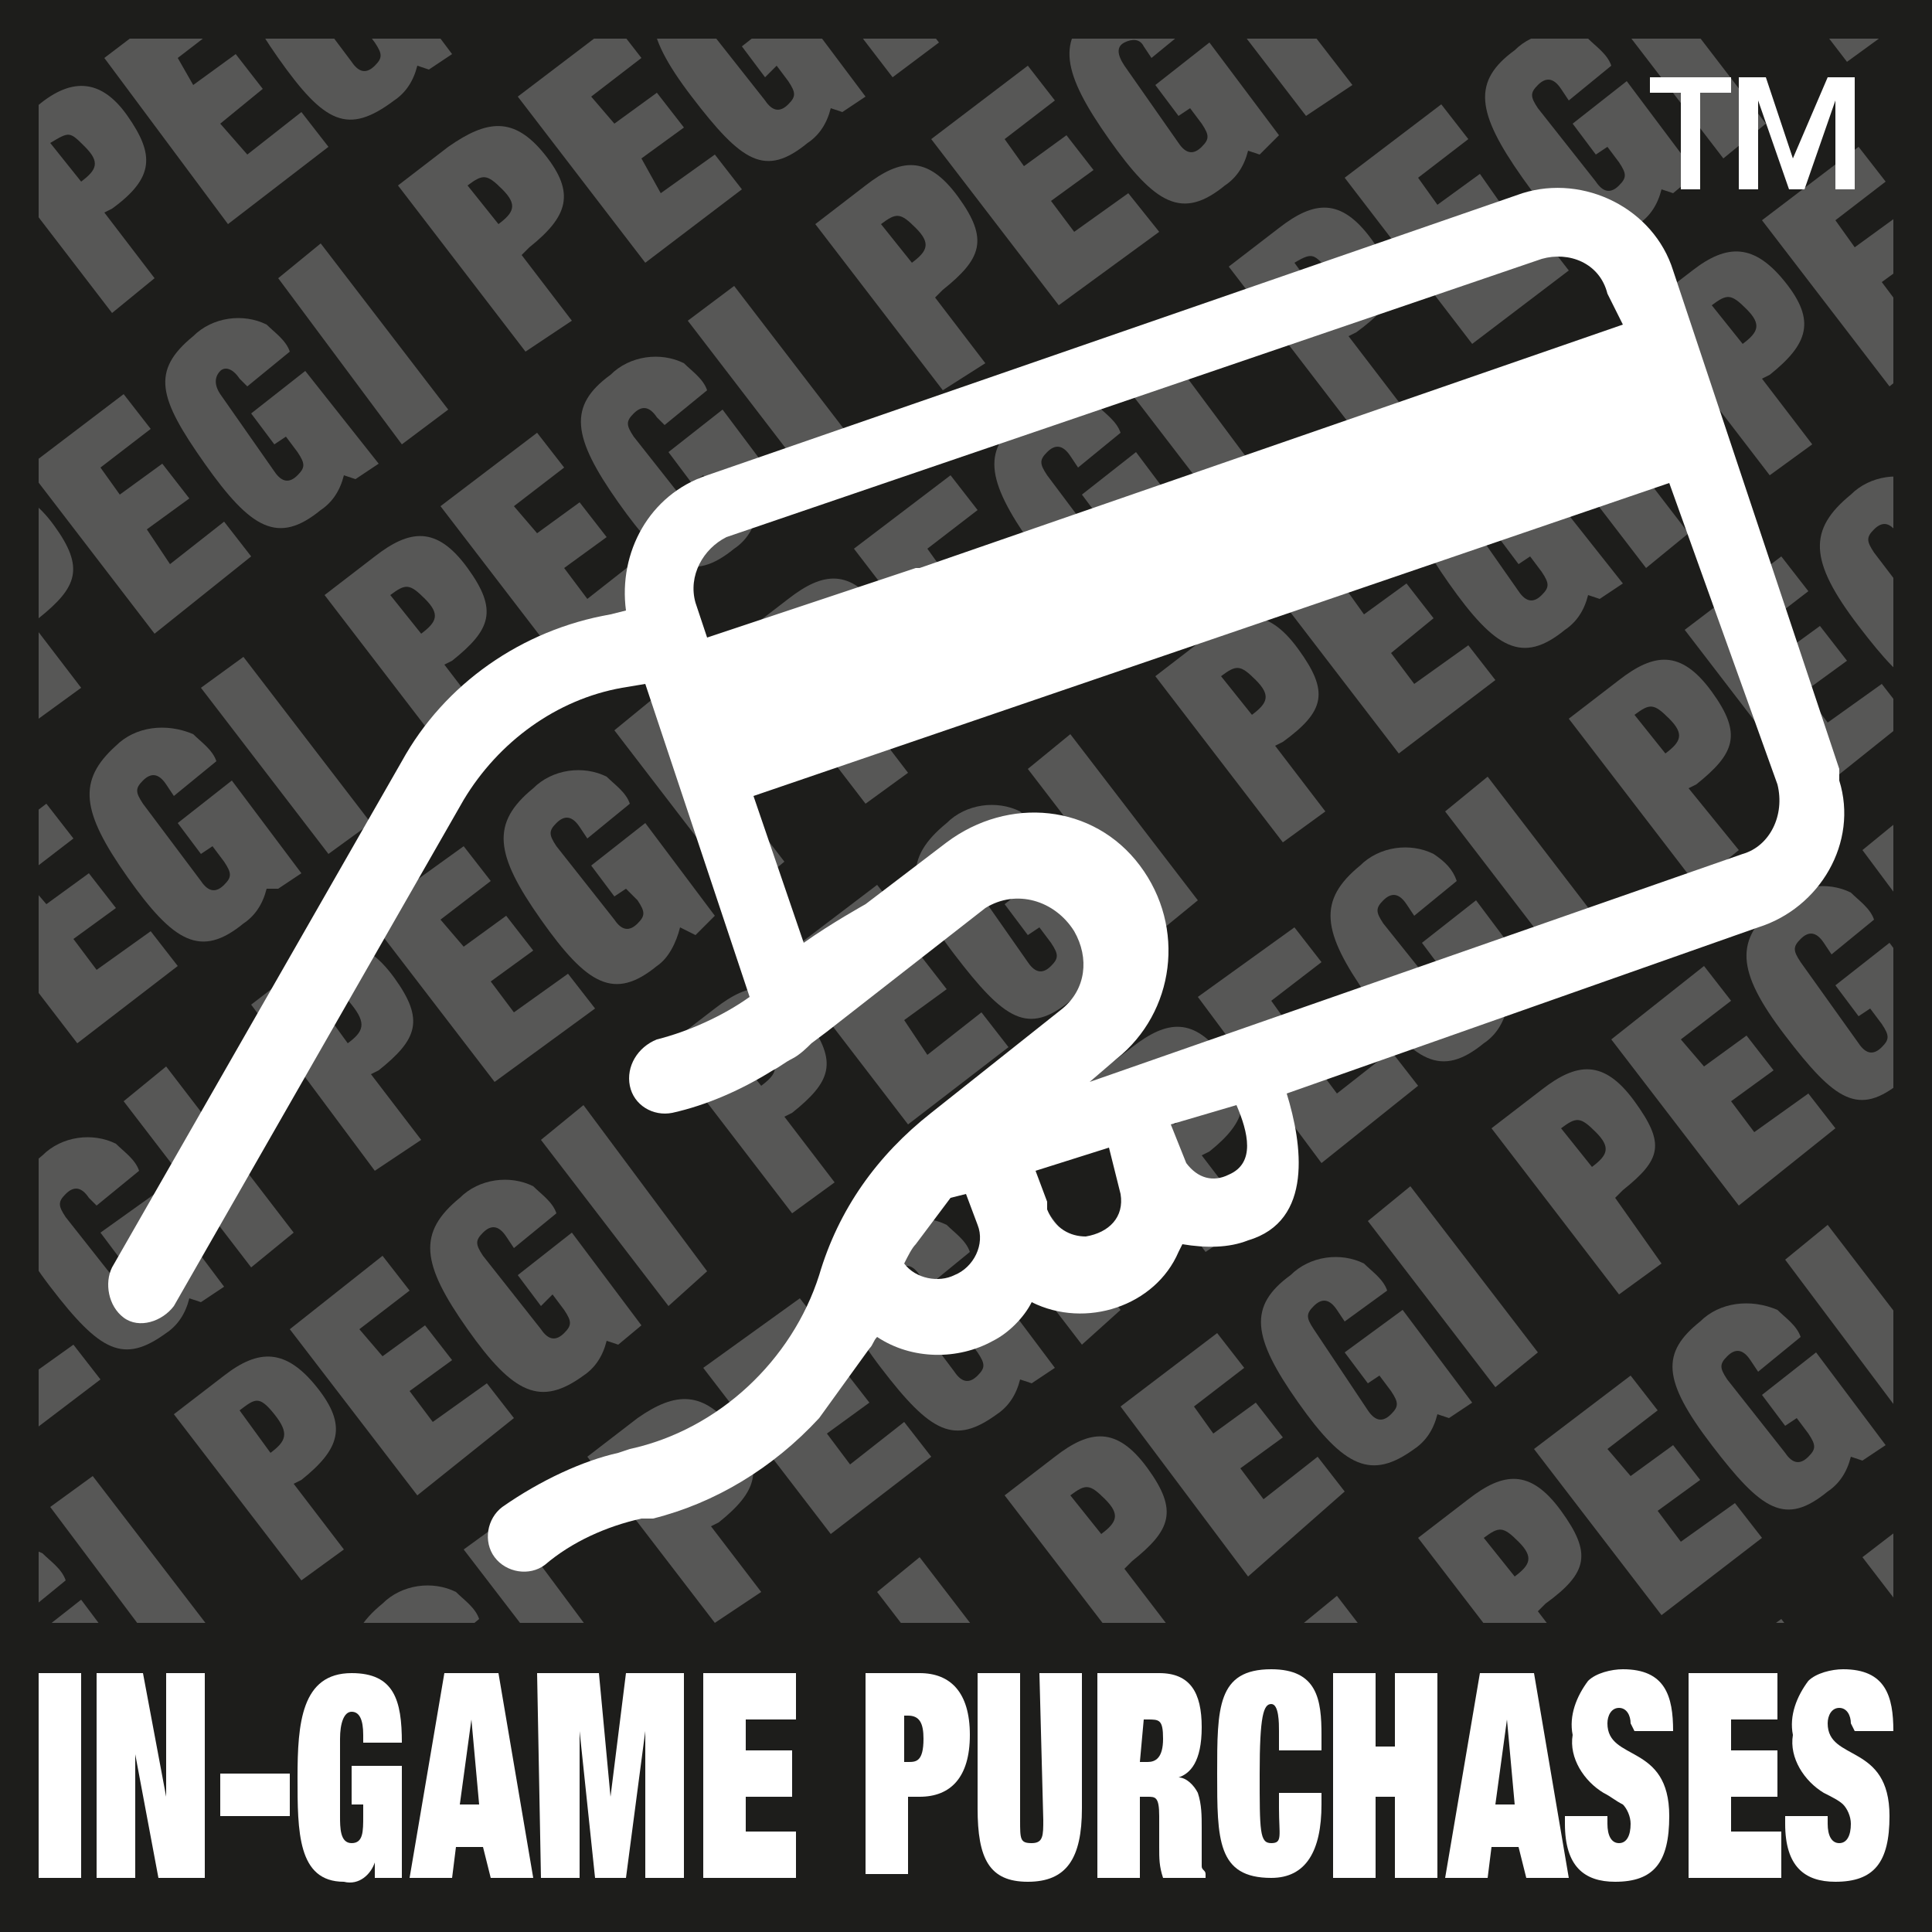 <?xml version="1.0" encoding="utf-8"?>
<!-- Generator: Adobe Illustrator 25.4.1, SVG Export Plug-In . SVG Version: 6.00 Build 0)  -->
<svg version="1.1" id="Layer_1" xmlns="http://www.w3.org/2000/svg" xmlns:xlink="http://www.w3.org/1999/xlink" x="0px" y="0px"
	 viewBox="0 0 50 50" style="enable-background:new 0 0 50 50;" xml:space="preserve">
<style type="text/css">
	.st0{fill:#1D1D1B;}
	.st1{clip-path:url(#SVGID_00000101078992311203511040000013738807220254688153_);}
	.st2{fill:#575756;}
	.st3{fill:#FFFFFF;}
</style>
<g id="Layer_2_00000016041488977314466640000013494346253848100515_">
	<g id="BG_black">
		<g id="PEGI_repeat">
			<rect class="st0" width="50" height="50"/>
			<g>
				<defs>
					<rect id="SVGID_1_" width="50" height="50"/>
				</defs>
				<clipPath id="SVGID_00000008131823135965596600000013839019163476724142_">
					<use xlink:href="#SVGID_1_"  style="overflow:visible;"/>
				</clipPath>
				<g style="clip-path:url(#SVGID_00000008131823135965596600000013839019163476724142_);">
					<path class="st2" d="M-0.3,10.5l-3.3-4.3l1.1-0.9l3.3,4.3L-0.3,10.5z"/>
					<path class="st2" d="M2.9,8.1l-3.3-4.3l1.3-1C1.8,2,2.6,2,3.3,3S4,4.6,2.9,5.4L2.7,5.5L4,7.2L2.9,8.1z M2.1,4.7
						c0.4-0.3,0.5-0.5,0.1-0.9S1.8,3.4,1.3,3.7L2.1,4.7z"/>
					<path class="st2" d="M5.9,5.8L2.7,1.5l2.5-1.9l0.7,0.9l-1.3,1L5,2.2l1.1-0.8l0.7,0.9L5.7,3.2L6.4,4l1.4-1.1l0.7,0.9L5.9,5.8z"
						/>
					<path class="st2" d="M9.1,1.6c0.2,0.3,0.4,0.3,0.6,0.1s0.2-0.3,0-0.6L9.4,0.7L9.1,0.9L8.5,0.1L9.9-1l1.8,2.4l-0.6,0.4l-0.3-0.1
						c-0.1,0.4-0.3,0.7-0.6,0.9C9,3.5,8.4,3.2,7.2,1.5S5.9-1.1,7-1.9c0.5-0.5,1.3-0.6,1.9-0.3c0.2,0.2,0.5,0.4,0.6,0.7L8.4-0.6
						L8.2-0.9C8-1.1,7.8-1.1,7.6-1s-0.2,0.3,0,0.6L9.1,1.6z"/>
					<path class="st2" d="M12.4,0.9L9.1-3.4l1.1-0.9l3.3,4.3L12.4,0.9z"/>
					<path class="st2" d="M1,18.6l-3.3-4.3l1.3-1c0.9-0.7,1.6-0.8,2.4,0.3S2,15.2,1,16l-0.2,0.1l1.3,1.7L1,18.6z M0.2,15.3
						c0.4-0.3,0.5-0.5,0.1-0.9s-0.5-0.4-0.9-0.1L0.2,15.3z"/>
					<path class="st2" d="M4,16.4l-3.3-4.3l2.5-1.9l0.7,0.9l-1.3,1l0.5,0.7L4.2,12l0.7,0.9l-1.1,0.8l0.6,0.9l1.4-1.1l0.7,0.9L4,16.4
						z"/>
					<path class="st2" d="M7.1,12.2c0.2,0.3,0.4,0.3,0.6,0.1s0.2-0.3,0-0.6l-0.3-0.4l-0.3,0.2l-0.6-0.8l1.4-1.1L9.8,12l-0.6,0.4
						l-0.3-0.1c-0.1,0.4-0.3,0.7-0.6,0.9c-1.1,0.9-1.8,0.5-3-1.2S3.9,9.6,5,8.7c0.5-0.5,1.3-0.6,1.9-0.3c0.2,0.2,0.5,0.4,0.6,0.7
						L6.4,10L6.2,9.8C6,9.5,5.8,9.5,5.7,9.6s-0.2,0.3,0,0.6L7.1,12.2z"/>
					<path class="st2" d="M10.4,11.5L7.2,7.2l1.1-0.9l3.3,4.3L10.4,11.5z"/>
					<path class="st2" d="M13.6,9.1l-3.3-4.3l1.3-1C12.6,3.1,13.3,3,14.1,4s0.6,1.6-0.4,2.4l-0.2,0.2l1.3,1.7L13.6,9.1z M12.9,5.8
						c0.4-0.3,0.5-0.5,0.1-0.9s-0.5-0.4-0.9-0.1L12.9,5.8z"/>
					<path class="st2" d="M16.7,6.8l-3.3-4.3l2.5-1.9l0.7,0.9l-1.3,1l0.6,0.7l1.1-0.8l0.7,0.9l-1.1,0.8L17.1,5l1.4-1l0.7,0.9
						L16.7,6.8z"/>
					<path class="st2" d="M19.8,2.6c0.2,0.3,0.4,0.3,0.6,0.1s0.2-0.3,0-0.6l-0.3-0.4L19.8,2l-0.6-0.8l1.4-1.1l1.8,2.4l-0.6,0.4
						l-0.3-0.1c-0.1,0.4-0.3,0.7-0.6,0.9c-1.1,0.9-1.7,0.5-3-1.2S16.6,0,17.7-0.8c0.5-0.5,1.3-0.6,1.9-0.2c0.2,0.2,0.5,0.4,0.6,0.7
						l-1.1,0.8l-0.2-0.3c-0.2-0.3-0.4-0.3-0.6-0.1s-0.2,0.3,0,0.6L19.8,2.6z"/>
					<path class="st2" d="M23.1,2l-3.3-4.3L21-3.2l3.3,4.3L23.1,2z"/>
					<path class="st2" d="M-1,29.3L-4.3,25l1.3-1c0.9-0.7,1.6-0.7,2.4,0.3S0,25.8-1,26.6l-0.2,0.1l1.3,1.7L-1,29.3z M-1.8,26
						c0.4-0.3,0.5-0.5,0.1-1s-0.5-0.4-0.9-0.1L-1.8,26z"/>
					<path class="st2" d="M2,27l-3.3-4.3l2.5-1.9l0.7,0.9l-1.3,1l0.6,0.7l1.1-0.8l0.7,0.9l-1.1,0.8l0.6,0.8l1.4-1l0.7,0.9L2,27z"/>
					<path class="st2" d="M5.2,22.8c0.2,0.3,0.4,0.3,0.6,0.1s0.2-0.3,0-0.6l-0.3-0.4l-0.3,0.2l-0.6-0.8L6,20.2l1.8,2.4l-0.6,0.4
						L6.9,23c-0.1,0.4-0.3,0.7-0.6,0.9c-1.1,0.9-1.8,0.5-3-1.2S2,20.2,3,19.3c0.5-0.5,1.3-0.6,2-0.3c0.2,0.2,0.5,0.4,0.6,0.7
						l-1.1,0.9l-0.2-0.3c-0.2-0.3-0.4-0.3-0.6-0.1s-0.2,0.3,0,0.6L5.2,22.8z"/>
					<path class="st2" d="M8.5,22.1l-3.3-4.3L6.3,17l3.3,4.3L8.5,22.1z"/>
					<path class="st2" d="M11.7,19.7l-3.3-4.3l1.3-1c0.9-0.7,1.6-0.8,2.4,0.3s0.6,1.6-0.4,2.4l-0.2,0.1l1.3,1.7L11.7,19.7z
						 M10.9,16.4c0.4-0.3,0.5-0.5,0.1-0.9s-0.5-0.4-0.9-0.1L10.9,16.4z"/>
					<path class="st2" d="M14.7,17.4l-3.3-4.3l2.5-1.9l0.7,0.9l-1.3,1l0.6,0.7l1.1-0.8l0.7,0.9l-1.1,0.8l0.6,0.8l1.4-1.1l0.7,0.9
						L14.7,17.4z"/>
					<path class="st2" d="M17.9,13.2c0.2,0.3,0.4,0.3,0.6,0.1s0.2-0.3,0-0.6l-0.3-0.4l-0.3,0.2l-0.6-0.8l1.4-1.1l1.8,2.4l-0.6,0.4
						l-0.3-0.1c-0.1,0.4-0.3,0.7-0.6,0.9c-1.1,0.9-1.8,0.5-3-1.2s-1.3-2.5-0.2-3.3c0.5-0.5,1.3-0.6,1.9-0.3c0.2,0.2,0.5,0.4,0.6,0.7
						l-1.1,0.9L17,10.8c-0.2-0.3-0.4-0.3-0.6-0.1s-0.2,0.3,0,0.6L17.9,13.2z"/>
					<path class="st2" d="M21.1,12.6l-3.3-4.3L19,7.4l3.3,4.3L21.1,12.6z"/>
					<path class="st2" d="M24.4,10.1l-3.3-4.3l1.3-1c0.9-0.7,1.6-0.8,2.4,0.3s0.6,1.6-0.4,2.4l-0.2,0.2l1.3,1.7L24.4,10.1z
						 M23.6,6.8c0.4-0.3,0.5-0.5,0.1-0.9s-0.5-0.4-0.9-0.1L23.6,6.8z"/>
					<path class="st2" d="M27.4,7.9l-3.3-4.3l2.5-1.9l0.7,0.9l-1.3,1l0.5,0.7l1.1-0.8l0.7,0.9l-1.1,0.8l0.6,0.8l1.4-1L30,6L27.4,7.9
						z"/>
					<path class="st2" d="M30.5,3.7c0.2,0.3,0.4,0.3,0.6,0.1s0.2-0.3,0-0.6l-0.3-0.4L30.5,3l-0.6-0.8l1.4-1.1l1.8,2.4L32.6,4
						l-0.3-0.1c-0.1,0.4-0.3,0.7-0.6,0.9c-1.1,0.9-1.8,0.5-3-1.2S27.3,1,28.4,0.2c0.5-0.5,1.3-0.6,1.9-0.2c0.2,0.2,0.5,0.4,0.6,0.6
						l-1.1,0.9l-0.2-0.3C29.5,1,29.3,1,29.1,1.1s-0.2,0.3,0,0.6L30.5,3.7z"/>
					<path class="st2" d="M33.8,3l-3.3-4.3l1.1-0.9L35,2.2L33.8,3z"/>
					<path class="st2" d="M37.1,0.6l-3.3-4.3l1.3-1c0.9-0.7,1.6-0.8,2.4,0.3s0.7,1.6-0.4,2.4L36.9-2l1.3,1.7L37.1,0.6z M36.3-2.7
						c0.4-0.3,0.5-0.5,0.1-0.9s-0.5-0.4-0.9-0.1L36.3-2.7z"/>
					<path class="st2" d="M-3,39.9l-3.2-4.3l1.3-1c0.9-0.7,1.6-0.7,2.4,0.3s0.6,1.6-0.4,2.4l-0.2,0.2l1.3,1.7L-3,39.9z M-3.7,36.6
						c0.4-0.3,0.5-0.5,0.1-1s-0.5-0.4-0.9-0.1L-3.7,36.6z"/>
					<path class="st2" d="M0.1,37.6l-3.3-4.3l2.5-1.9L0,32.3l-1.3,1l0.6,0.7l1.1-0.8L1,34.1L-0.1,35l0.6,0.8l1.4-1l0.7,0.9L0.1,37.6
						z"/>
					<path class="st2" d="M3.2,33.4c0.2,0.3,0.4,0.3,0.6,0.1s0.2-0.3,0-0.6l-0.3-0.4l-0.3,0.2l-0.6-0.8L4,30.9l1.8,2.4l-0.6,0.4
						l-0.3-0.1c-0.1,0.4-0.3,0.7-0.6,0.9c-1.1,0.8-1.7,0.5-3-1.2S0,30.8,1.1,29.9c0.5-0.5,1.3-0.6,1.9-0.3c0.2,0.2,0.5,0.4,0.6,0.7
						l-1.1,0.9L2.3,31c-0.2-0.3-0.4-0.3-0.6-0.1s-0.2,0.3,0,0.6L3.2,33.4z"/>
					<path class="st2" d="M6.5,32.8l-3.3-4.3l1.1-0.9l3.3,4.3L6.5,32.8z"/>
					<path class="st2" d="M9.7,30.3L6.5,26l1.3-1c0.9-0.7,1.6-0.8,2.4,0.3s0.6,1.6-0.4,2.4l-0.2,0.1l1.3,1.7L9.7,30.3z M9,27
						c0.4-0.3,0.5-0.5,0.1-1s-0.5-0.4-0.9-0.1L9,27z"/>
					<path class="st2" d="M12.8,28l-3.3-4.3l2.5-1.8l0.7,0.9l-1.3,1l0.6,0.7l1.1-0.8l0.7,0.9l-1.1,0.8l0.6,0.8l1.4-1l0.7,0.9
						L12.8,28z"/>
					<path class="st2" d="M15.9,23.8c0.2,0.3,0.4,0.3,0.6,0.1s0.2-0.3,0-0.6L16.2,23l-0.3,0.2l-0.6-0.8l1.4-1.1l1.8,2.4L18,24.2
						L17.6,24c-0.1,0.4-0.3,0.8-0.6,1c-1.1,0.9-1.8,0.5-3-1.2s-1.3-2.5-0.2-3.4c0.5-0.5,1.3-0.6,1.9-0.3c0.2,0.2,0.5,0.4,0.6,0.7
						l-1.1,0.9L15,21.4c-0.2-0.3-0.4-0.3-0.6-0.1s-0.2,0.3,0,0.6L15.9,23.8z"/>
					<path class="st2" d="M19.2,23.2l-3.3-4.3l1.1-0.9l3.3,4.3L19.2,23.2z"/>
					<path class="st2" d="M22.4,20.8l-3.3-4.3l1.3-1c0.9-0.7,1.6-0.8,2.4,0.3s0.6,1.6-0.4,2.4l-0.2,0.1l1.3,1.7L22.4,20.8z
						 M21.6,17.4c0.4-0.3,0.5-0.5,0.1-0.9s-0.5-0.4-0.9-0.1L21.6,17.4z"/>
					<path class="st2" d="M25.4,18.5l-3.3-4.3l2.5-1.9l0.7,0.9l-1.3,1l0.5,0.7l1.1-0.8l0.7,0.9l-1.1,0.8l0.6,0.8l1.4-1l0.7,0.9
						L25.4,18.5z"/>
					<path class="st2" d="M28.6,14.3c0.2,0.3,0.4,0.3,0.6,0.1s0.2-0.3,0-0.6l-0.3-0.4l-0.3,0.2L28,12.8l1.4-1.1l1.8,2.4l-0.6,0.4
						l-0.3-0.1c-0.1,0.4-0.3,0.7-0.6,0.9c-1.1,0.9-1.8,0.5-3-1.2s-1.3-2.5-0.2-3.3c0.5-0.5,1.3-0.6,1.9-0.3c0.2,0.2,0.5,0.4,0.6,0.7
						l-1.1,0.9l-0.2-0.3c-0.2-0.3-0.4-0.3-0.6-0.1s-0.2,0.3,0,0.6L28.6,14.3z"/>
					<path class="st2" d="M31.9,13.6l-3.3-4.3l1.1-0.9l3.2,4.3L31.9,13.6z"/>
					<path class="st2" d="M35.1,11.2l-3.3-4.3l1.3-1c0.9-0.7,1.6-0.8,2.4,0.3s0.7,1.6-0.4,2.4l-0.2,0.1l1.3,1.7L35.1,11.2z
						 M34.3,7.9c0.4-0.3,0.5-0.5,0.1-0.9S34,6.5,33.5,6.8L34.3,7.9z"/>
					<path class="st2" d="M38.1,8.9l-3.3-4.3l2.5-1.9L38,3.6l-1.3,1l0.5,0.7l1.1-0.8L39,5.5l-1.1,0.8l0.6,0.8l1.4-1l0.7,0.9
						L38.1,8.9z"/>
					<path class="st2" d="M41.3,4.7C41.5,5,41.7,5,41.9,4.8s0.2-0.3,0-0.6l-0.3-0.4L41.3,4l-0.6-0.8l1.4-1.1l1.8,2.4L43.3,5L43,4.9
						c-0.1,0.4-0.3,0.7-0.6,0.9c-1.1,0.9-1.8,0.5-3-1.2s-1.3-2.5-0.2-3.3c0.5-0.5,1.3-0.6,1.9-0.3c0.2,0.2,0.5,0.4,0.6,0.7l-1.1,0.9
						l-0.2-0.3C40.2,2,40,2,39.8,2.2s-0.2,0.3,0,0.6L41.3,4.7z"/>
					<path class="st2" d="M44.6,4.1l-3.3-4.3l1.1-0.9l3.3,4.3L44.6,4.1z"/>
					<path class="st2" d="M47.8,1.6l-3.3-4.3l1.3-1c0.9-0.7,1.6-0.7,2.4,0.3s0.6,1.6-0.4,2.4l-0.2,0.1l1.3,1.7L47.8,1.6z M47-1.7
						c0.4-0.3,0.5-0.5,0.1-0.9S46.6-3,46.2-2.7L47-1.7z"/>
					<path class="st2" d="M-1.9,48.2l-3.3-4.3l2.5-1.9l0.7,0.9l-1.3,1l0.6,0.7l1.1-0.8l0.7,0.9l-1.1,0.8l0.6,0.8l1.4-1l0.7,0.9
						L-1.9,48.2z"/>
					<path class="st2" d="M1.3,44c0.2,0.3,0.4,0.3,0.6,0.1s0.2-0.3,0-0.6l-0.3-0.4l-0.3,0.2l-0.6-0.8l1.4-1.1l1.8,2.4l-0.6,0.4
						L3,44.2c-0.1,0.4-0.3,0.7-0.6,0.9c-1.1,0.8-1.7,0.5-3-1.2s-1.3-2.5-0.2-3.4c0.5-0.5,1.3-0.6,1.9-0.3c0.2,0.2,0.5,0.4,0.6,0.7
						l-1.1,0.9l-0.2-0.2c-0.2-0.3-0.4-0.3-0.6-0.1s-0.2,0.3,0,0.6L1.3,44z"/>
					<path class="st2" d="M4.6,43.4L1.3,39l1.1-0.8l3.3,4.3L4.6,43.4z"/>
					<path class="st2" d="M7.8,40.9l-3.3-4.3l1.3-1c0.9-0.7,1.6-0.7,2.4,0.3s0.6,1.6-0.4,2.4l-0.2,0.1l1.3,1.7L7.8,40.9z M7,37.6
						c0.4-0.3,0.5-0.5,0.1-1s-0.5-0.4-0.9-0.1L7,37.6z"/>
					<path class="st2" d="M10.8,38.7l-3.3-4.3l2.4-1.9l0.7,0.9l-1.3,1l0.6,0.7l1.1-0.8l0.7,0.9L10.6,36l0.6,0.8l1.4-1l0.7,0.9
						L10.8,38.7z"/>
					<path class="st2" d="M14,34.4c0.2,0.3,0.4,0.3,0.6,0.1s0.2-0.3,0-0.6l-0.3-0.4L14,33.8L13.4,33l1.4-1.1l1.8,2.4L16,34.8
						l-0.3-0.1c-0.1,0.4-0.3,0.7-0.6,0.9c-1.1,0.8-1.8,0.5-3-1.2s-1.3-2.5-0.2-3.4c0.5-0.5,1.3-0.6,1.9-0.3c0.2,0.2,0.5,0.4,0.6,0.7
						l-1.1,0.9L13.1,32c-0.2-0.3-0.4-0.3-0.6-0.1s-0.2,0.3,0,0.6L14,34.4z"/>
					<path class="st2" d="M17.3,33.8L14,29.5l1.1-0.9l3.2,4.3L17.3,33.8z"/>
					<path class="st2" d="M20.5,31.4l-3.3-4.3l1.3-1c0.9-0.7,1.6-0.8,2.4,0.3s0.6,1.6-0.4,2.4l-0.2,0.1l1.3,1.7L20.5,31.4z
						 M19.7,28.1c0.4-0.3,0.5-0.5,0.1-0.9s-0.5-0.4-0.9-0.1L19.7,28.1z"/>
					<path class="st2" d="M23.5,29.1l-3.3-4.3l2.5-1.9l0.7,0.9l-1.3,1l0.6,0.7l1.1-0.8l0.7,0.9l-1.1,0.8l0.6,0.9l1.4-1.1l0.7,0.9
						L23.5,29.1z"/>
					<path class="st2" d="M26.6,24.9c0.2,0.3,0.4,0.3,0.6,0.1s0.2-0.3,0-0.6L26.9,24l-0.3,0.2L26,23.4l1.4-1.1l1.8,2.4l-0.6,0.4
						l-0.3-0.1c-0.1,0.4-0.3,0.7-0.6,0.9c-1.1,0.9-1.7,0.5-3-1.2s-1.3-2.5-0.2-3.4c0.5-0.5,1.3-0.6,1.9-0.3c0.2,0.2,0.5,0.4,0.6,0.7
						L26,22.7l-0.2-0.3c-0.2-0.3-0.4-0.3-0.6-0.1s-0.2,0.3,0,0.6L26.6,24.9z"/>
					<path class="st2" d="M29.9,24.2l-3.3-4.3l1.1-0.9l3.3,4.3L29.9,24.2z"/>
					<path class="st2" d="M33.2,21.8l-3.3-4.3l1.3-1c0.9-0.7,1.6-0.8,2.4,0.3s0.7,1.6-0.4,2.4L33,19.3l1.3,1.7L33.2,21.8z
						 M32.4,18.5c0.4-0.3,0.5-0.5,0.1-0.9s-0.5-0.4-0.9-0.1L32.4,18.5z"/>
					<path class="st2" d="M36.2,19.5l-3.3-4.3l2.5-1.9l0.7,0.9l-1.3,1l0.5,0.7l1.1-0.8l0.7,0.9L36,16.9l0.6,0.8l1.4-1l0.7,0.9
						L36.2,19.5z"/>
					<path class="st2" d="M39.3,15.3c0.2,0.3,0.4,0.3,0.6,0.1s0.2-0.3,0-0.6l-0.3-0.4l-0.3,0.2l-0.6-0.8l1.4-1.1l1.9,2.4l-0.6,0.4
						l-0.3-0.1c-0.1,0.4-0.3,0.7-0.6,0.9c-1.1,0.9-1.8,0.5-3-1.2s-1.3-2.5-0.2-3.3c0.5-0.5,1.3-0.6,1.9-0.3c0.2,0.2,0.5,0.4,0.6,0.7
						l-1.1,0.9l-0.2-0.3c-0.2-0.3-0.4-0.3-0.6-0.1s-0.2,0.3,0,0.6L39.3,15.3z"/>
					<path class="st2" d="M42.6,14.7l-3.3-4.3l1.1-0.9l3.3,4.3L42.6,14.7z"/>
					<path class="st2" d="M45.8,12.3l-3.3-4.3l1.3-1c0.9-0.7,1.6-0.7,2.4,0.3s0.6,1.6-0.4,2.4l-0.2,0.1l1.3,1.7L45.8,12.3z
						 M45.1,8.9c0.4-0.3,0.5-0.5,0.1-0.9s-0.5-0.4-0.9-0.1L45.1,8.9z"/>
					<path class="st2" d="M48.9,10l-3.3-4.3l2.5-1.9l0.7,0.9l-1.3,1L48,6.4l1.1-0.8l0.7,0.9l-1.1,0.8l0.6,0.8l1.4-1l0.7,0.9L48.9,10
						z"/>
					<path class="st2" d="M52,5.8C52.2,6,52.4,6,52.6,5.9s0.2-0.3,0-0.6l-0.3-0.4L52,5.1l-0.6-0.8l1.4-1.1l1.8,2.4L54,6.1L53.7,6
						c-0.1,0.4-0.3,0.7-0.6,0.9c-1.1,0.8-1.8,0.5-3-1.2s-1.3-2.5-0.2-3.3c0.5-0.5,1.3-0.6,1.9-0.3c0.2,0.2,0.5,0.4,0.6,0.7l-1.1,0.9
						l-0.2-0.3c-0.2-0.3-0.4-0.3-0.6-0.1s-0.2,0.3,0,0.6L52,5.8z"/>
					<path class="st2" d="M2.6,54l-3.3-4.3l1.1-0.9l3.3,4.3L2.6,54z"/>
					<path class="st2" d="M5.8,51.5l-3.3-4.3l1.3-1c0.9-0.7,1.6-0.7,2.4,0.3s0.6,1.6-0.4,2.4L5.7,49l1.3,1.7L5.8,51.5z M5.1,48.2
						c0.4-0.3,0.5-0.5,0.1-1s-0.5-0.4-0.9-0.1L5.1,48.2z"/>
					<path class="st2" d="M8.9,49.3l-3.2-4.3l2.5-1.9L8.8,44l-1.3,1L8,45.7l1.1-0.8l0.7,0.9l-1.1,0.8l0.6,0.8l1.4-1l0.7,0.9
						L8.9,49.3z"/>
					<path class="st2" d="M12,45c0.2,0.3,0.4,0.3,0.6,0.1s0.2-0.3,0-0.6l-0.3-0.4L12,44.4l-0.6-0.8l1.4-1.1l1.8,2.4L14,45.3
						l-0.3-0.1c-0.1,0.4-0.3,0.7-0.6,0.9c-1.1,0.8-1.8,0.5-3-1.2s-1.3-2.5-0.2-3.4c0.5-0.5,1.3-0.6,1.9-0.3c0.2,0.2,0.5,0.4,0.6,0.7
						l-1.1,0.9l-0.2-0.3c-0.2-0.3-0.4-0.3-0.6-0.1s-0.2,0.3,0,0.6L12,45z"/>
					<path class="st2" d="M15.3,44.4L12,40.1l1.1-0.8l3.2,4.3L15.3,44.4z"/>
					<path class="st2" d="M18.5,42l-3.3-4.3l1.3-1C17.5,36,18.2,36,19,37s0.6,1.6-0.4,2.4l-0.2,0.1l1.3,1.7L18.5,42z M17.8,38.7
						c0.4-0.3,0.5-0.5,0.1-1s-0.5-0.4-0.9-0.1L17.8,38.7z"/>
					<path class="st2" d="M21.5,39.7l-3.3-4.3l2.5-1.8l0.7,0.9l-1.3,1l0.6,0.7l1.1-0.8l0.7,0.9l-1.1,0.8l0.6,0.8l1.4-1.1l0.7,0.9
						L21.5,39.7z"/>
					<path class="st2" d="M24.7,35.5c0.2,0.3,0.4,0.3,0.6,0.1s0.2-0.3,0-0.6L25,34.6l-0.3,0.2L24.1,34l1.4-1l1.8,2.4l-0.6,0.4
						l-0.3-0.1c-0.1,0.4-0.3,0.7-0.6,0.9c-1.1,0.8-1.7,0.5-3-1.2s-1.3-2.5-0.2-3.4c0.5-0.5,1.3-0.6,1.9-0.3c0.2,0.2,0.5,0.4,0.6,0.7
						L24,33.3l-0.2-0.3c-0.2-0.3-0.4-0.3-0.6-0.1s-0.2,0.3,0,0.6L24.7,35.5z"/>
					<path class="st2" d="M28,34.8l-3.3-4.3l1.1-0.9l3.2,4.3L28,34.8z"/>
					<path class="st2" d="M31.2,32.4L28,28.1l1.3-1c0.9-0.7,1.6-0.8,2.4,0.3c0.7,1,0.6,1.6-0.4,2.4l-0.2,0.1l1.3,1.7L31.2,32.4z
						 M30.4,29.1c0.4-0.3,0.5-0.5,0.1-0.9s-0.5-0.4-0.9-0.1L30.4,29.1z"/>
					<path class="st2" d="M34.2,30.1L31,25.8l2.5-1.8l0.7,0.9l-1.3,1l0.5,0.7l1.1-0.8l0.7,0.9L34,27.5l0.6,0.8l1.4-1.1l0.7,0.9
						L34.2,30.1z"/>
					<path class="st2" d="M37.4,25.9c0.2,0.3,0.4,0.3,0.6,0.1s0.2-0.3,0-0.6l-0.3-0.4l-0.3,0.2l-0.6-0.8l1.4-1.1l1.8,2.4l-0.6,0.4
						L39,26.1c-0.1,0.4-0.3,0.7-0.6,0.9c-1.1,0.9-1.8,0.5-3-1.2s-1.3-2.5-0.2-3.4c0.5-0.5,1.3-0.6,1.9-0.3c0.3,0.2,0.5,0.4,0.6,0.7
						l-1.1,0.9l-0.2-0.3c-0.2-0.3-0.4-0.3-0.6-0.1s-0.2,0.3,0,0.6L37.4,25.9z"/>
					<path class="st2" d="M40.7,25.3L37.4,21l1.1-0.9l3.3,4.3L40.7,25.3z"/>
					<path class="st2" d="M43.9,22.9l-3.3-4.3l1.3-1c0.9-0.7,1.6-0.8,2.4,0.3s0.6,1.6-0.4,2.4l-0.2,0.1L45,22L43.9,22.9z M43.1,19.5
						c0.4-0.3,0.5-0.5,0.1-0.9s-0.5-0.4-0.9-0.1L43.1,19.5z"/>
					<path class="st2" d="M46.9,20.6l-3.3-4.3l2.5-1.9l0.7,0.9l-1.3,1L46,17l1.1-0.8l0.7,0.9l-1.1,0.8l0.6,0.8l1.4-1l0.7,0.9
						L46.9,20.6z"/>
					<path class="st2" d="M50.1,16.4c0.2,0.3,0.4,0.3,0.6,0.1s0.2-0.3,0-0.6l-0.3-0.4L50,15.7l-0.6-0.8l1.4-1.1l1.8,2.4l-0.6,0.4
						l-0.3-0.1c-0.1,0.4-0.3,0.7-0.6,0.9c-1.1,0.9-1.7,0.5-3-1.2s-1.3-2.5-0.2-3.4c0.5-0.5,1.3-0.6,1.9-0.3c0.2,0.2,0.5,0.4,0.6,0.7
						l-1.1,0.9l-0.2-0.3c-0.2-0.3-0.4-0.3-0.6-0.1s-0.2,0.3,0,0.6L50.1,16.4z"/>
					<path class="st2" d="M53.3,15.7l-3.3-4.3l1.1-0.9l3.3,4.3L53.3,15.7z"/>
					<path class="st2" d="M16.6,52.6l-3.3-4.3l1.3-1c0.9-0.7,1.6-0.7,2.4,0.3s0.6,1.6-0.4,2.4L16.4,50l1.3,1.7L16.6,52.6z
						 M15.8,49.3c0.4-0.3,0.5-0.5,0.1-1s-0.5-0.4-0.9-0.1L15.8,49.3z"/>
					<path class="st2" d="M19.6,50.3L16.4,46l2.5-1.8l0.7,0.9l-1.3,1l0.6,0.7l1.1-0.8l0.7,0.9l-1.1,0.8l0.6,0.8l1.4-1l0.7,0.9
						L19.6,50.3z"/>
					<path class="st2" d="M22.8,46.1c0.2,0.3,0.4,0.3,0.6,0.1s0.2-0.3,0-0.6L23,45.2l-0.3,0.2l-0.6-0.8l1.4-1.1l1.8,2.4l-0.6,0.4
						l-0.3-0.1c-0.1,0.4-0.3,0.7-0.6,0.9c-1.1,0.8-1.7,0.5-3-1.2s-1.3-2.5-0.2-3.3c0.5-0.5,1.3-0.6,1.9-0.3c0.2,0.2,0.5,0.4,0.6,0.7
						L22.1,44l-0.2-0.3c-0.2-0.3-0.4-0.3-0.6-0.1s-0.2,0.3,0,0.6L22.8,46.1z"/>
					<path class="st2" d="M26,45.5l-3.3-4.3l1.1-0.9l3.3,4.3L26,45.5z"/>
					<path class="st2" d="M29.3,43L26,38.7l1.3-1c0.9-0.7,1.6-0.8,2.4,0.3s0.6,1.6-0.4,2.4l-0.2,0.2l1.3,1.7L29.3,43z M28.5,39.7
						c0.4-0.3,0.5-0.5,0.1-0.9s-0.5-0.4-0.9-0.1L28.5,39.7z"/>
					<path class="st2" d="M32.3,40.8L29,36.4l2.5-1.9l0.7,0.9l-1.3,1l0.5,0.7l1.1-0.8l0.7,0.9l-1.1,0.8l0.6,0.8l1.4-1.1l0.7,0.9
						L32.3,40.8z"/>
					<path class="st2" d="M35.4,36.5c0.2,0.3,0.4,0.3,0.6,0.1s0.2-0.3,0-0.6l-0.3-0.4l-0.3,0.2l-0.6-0.8l1.5-1.1l1.8,2.4l-0.6,0.4
						l-0.3-0.1c-0.1,0.4-0.3,0.7-0.6,0.9c-1.1,0.8-1.8,0.5-3-1.2s-1.3-2.5-0.2-3.3c0.5-0.5,1.3-0.6,1.9-0.3c0.2,0.2,0.5,0.4,0.6,0.7
						l-1.1,0.8l-0.2-0.3c-0.2-0.3-0.4-0.3-0.6-0.1s-0.2,0.3,0,0.6L35.4,36.5z"/>
					<path class="st2" d="M38.7,35.9l-3.3-4.3l1.1-0.9l3.3,4.3L38.7,35.9z"/>
					<path class="st2" d="M41.9,33.5l-3.3-4.3l1.3-1c0.9-0.7,1.6-0.8,2.4,0.3S43,30,42,30.8L41.8,31l1.2,1.7L41.9,33.5z M41.2,30.2
						c0.4-0.3,0.5-0.5,0.1-0.9s-0.5-0.4-0.9-0.1L41.2,30.2z"/>
					<path class="st2" d="M45,31.2l-3.3-4.3l2.4-1.9l0.7,0.9l-1.3,1l0.6,0.7l1.1-0.8l0.7,0.9l-1.1,0.8l0.6,0.8l1.4-1l0.7,0.9
						L45,31.2z"/>
					<path class="st2" d="M48.1,27c0.2,0.3,0.4,0.3,0.6,0.1s0.2-0.3,0-0.6l-0.3-0.4l-0.3,0.2l-0.6-0.8l1.4-1.1l1.8,2.4l-0.6,0.4
						l-0.3-0.1c-0.1,0.4-0.3,0.7-0.6,0.9c-1.1,0.9-1.7,0.5-3-1.2s-1.3-2.5-0.2-3.4c0.5-0.5,1.3-0.6,1.9-0.3c0.2,0.2,0.5,0.4,0.6,0.7
						l-1.1,0.9l-0.2-0.3c-0.2-0.3-0.4-0.3-0.6-0.1s-0.2,0.3,0,0.6L48.1,27z"/>
					<path class="st2" d="M51.4,26.3L48.2,22l1.1-0.9l3.3,4.3L51.4,26.3z"/>
					<path class="st2" d="M27.3,53.6l-3.3-4.3l1.3-1c0.9-0.7,1.6-0.8,2.4,0.3s0.6,1.6-0.4,2.4l-0.2,0.2l1.3,1.7L27.3,53.6z
						 M26.5,50.3c0.4-0.3,0.5-0.5,0.1-0.9s-0.5-0.4-0.9-0.1L26.5,50.3z"/>
					<path class="st2" d="M30.3,51.4L27.1,47l2.5-1.8l0.7,0.9l-1.3,1l0.5,0.7l1.1-0.8l0.7,0.9l-1.1,0.8l0.6,0.8l1.4-1.1l0.7,0.9
						L30.3,51.4z"/>
					<path class="st2" d="M33.5,47.2c0.2,0.3,0.4,0.3,0.6,0.1s0.2-0.3,0-0.6l-0.3-0.4l-0.3,0.2l-0.6-0.8l1.4-1.1l1.8,2.4l-0.6,0.4
						l-0.3-0.1c-0.1,0.4-0.3,0.7-0.6,0.9c-1.1,0.8-1.8,0.5-3-1.2s-1.3-2.5-0.2-3.3c0.5-0.5,1.3-0.6,1.9-0.3c0.2,0.2,0.5,0.4,0.6,0.7
						L32.8,45l-0.2-0.3c-0.2-0.3-0.4-0.3-0.6-0.1s-0.2,0.3,0,0.6L33.5,47.2z"/>
					<path class="st2" d="M36.8,46.5l-3.3-4.3l1.1-0.9l3.3,4.3L36.8,46.5z"/>
					<path class="st2" d="M40,44.1l-3.3-4.3l1.3-1c0.9-0.7,1.6-0.8,2.4,0.3s0.7,1.6-0.4,2.4l-0.2,0.2l1.3,1.7L40,44.1z M39.2,40.8
						c0.4-0.3,0.5-0.5,0.1-0.9s-0.5-0.4-0.9-0.1L39.2,40.8z"/>
					<path class="st2" d="M43,41.8l-3.3-4.3l2.5-1.9l0.7,0.9l-1.3,1l0.6,0.7l1.1-0.8l0.7,0.9l-1.1,0.8l0.6,0.8l1.4-1l0.7,0.9
						L43,41.8z"/>
					<path class="st2" d="M46.2,37.6c0.2,0.3,0.4,0.3,0.6,0.1s0.2-0.3,0-0.6l-0.3-0.4l-0.3,0.2l-0.6-0.8L47,35l1.8,2.4l-0.6,0.4
						l-0.3-0.1c-0.1,0.4-0.3,0.7-0.6,0.9c-1.1,0.9-1.7,0.5-3-1.2S43,35,44,34.2c0.5-0.5,1.3-0.6,2-0.3c0.2,0.2,0.5,0.4,0.6,0.7
						l-1.1,0.9l-0.2-0.3c-0.2-0.3-0.4-0.3-0.6-0.1s-0.2,0.3,0,0.6L46.2,37.6z"/>
					<path class="st2" d="M49.5,37l-3.3-4.4l1.1-0.9l3.3,4.3L49.5,37z"/>
					<path class="st2" d="M52.7,34.5l-3.3-4.3l1.3-1c0.9-0.7,1.6-0.8,2.4,0.3s0.7,1.6-0.4,2.4L52.5,32l1.3,1.7L52.7,34.5z
						 M51.9,31.2c0.4-0.3,0.5-0.5,0.1-0.9s-0.5-0.4-0.9-0.1L51.9,31.2z"/>
					<path class="st2" d="M38.8,54.1l-3.3-4.3l1.3-1c0.9-0.7,1.6-0.7,2.4,0.3s0.6,1.6-0.4,2.4l-0.2,0.2l1.3,1.7L38.8,54.1z M38,50.8
						c0.4-0.3,0.5-0.5,0.1-1s-0.5-0.4-0.9-0.1L38,50.8z"/>
					<path class="st2" d="M41.8,51.9l-3.3-4.3l2.5-1.9l0.7,0.9l-1.3,1l0.5,0.7l1.1-0.8l0.7,0.9l-1.1,0.8l0.6,0.8l1.4-1l0.7,0.9
						L41.8,51.9z"/>
					<path class="st2" d="M45,47.7c0.2,0.3,0.4,0.3,0.6,0.1s0.2-0.3,0-0.6l-0.3-0.4L45,47l-0.6-0.8l1.4-1.1l1.8,2.4L47,48l-0.3-0.1
						c-0.1,0.4-0.3,0.7-0.6,0.9c-1.1,0.8-1.8,0.5-3-1.2s-1.3-2.6-0.2-3.4c0.5-0.5,1.3-0.6,1.9-0.2c0.2,0.2,0.5,0.4,0.6,0.7l-1.1,0.9
						l-0.2-0.3c-0.2-0.3-0.4-0.3-0.6-0.1s-0.2,0.3,0,0.6L45,47.7z"/>
					<path class="st2" d="M48.2,47L45,42.7l1.1-0.8l3.3,4.3L48.2,47z"/>
					<path class="st2" d="M51.5,44.6l-3.3-4.3l1.3-1c0.9-0.7,1.6-0.7,2.4,0.3s0.7,1.6-0.4,2.4L51.3,42l1.3,1.7L51.5,44.6z
						 M50.7,41.3c0.4-0.3,0.5-0.5,0.1-1s-0.5-0.4-0.9-0.1L50.7,41.3z"/>
				</g>
			</g>
		</g>
	</g>
	<g id="bad_language">
		<path class="st3" d="M47.6,19.9L43.3,7c-0.5-1.6-2.3-2.5-3.9-2c0,0,0,0,0,0l-21.1,7.3c-1.5,0.5-2.3,2-2.1,3.5l-0.4,0.1
			c-2.3,0.4-4.3,1.8-5.4,3.8L2.9,32.8c-0.2,0.4-0.1,1,0.3,1.3c0.4,0.3,1,0.1,1.3-0.3c0,0,0,0,0,0l7.5-13.1c0.9-1.5,2.4-2.6,4.1-2.9
			l0.6-0.1l2.7,8.1c-0.7,0.5-1.6,0.9-2.4,1.1c-0.5,0.2-0.8,0.7-0.7,1.2c0.1,0.5,0.6,0.8,1.1,0.7c0,0,0,0,0,0
			c0.9-0.2,1.8-0.6,2.6-1.1l0,0c0.2-0.1,0.3-0.2,0.5-0.3c0.2-0.1,0.4-0.3,0.5-0.4l0.4-0.3l0,0l4.1-3.2c0.8-0.5,1.8-0.2,2.3,0.6
			c0.4,0.7,0.3,1.5-0.3,2l-3.4,2.7c-1.4,1.1-2.4,2.5-2.9,4.2c-0.7,2.2-2.6,4-4.9,4.5l-0.3,0.1C15.1,37.8,14,38.3,13,39
			c-0.4,0.3-0.5,0.9-0.2,1.3c0.3,0.4,0.9,0.5,1.3,0.2c0,0,0,0,0,0c0.7-0.6,1.6-1,2.5-1.2l0.3,0c1.6-0.4,3.1-1.3,4.3-2.6l1.3-1.8
			c0.1-0.1,0.1-0.2,0.2-0.3c0.9,0.6,2.1,0.6,3,0.1c0.4-0.2,0.8-0.6,1-1c1.4,0.7,3.2,0.1,3.8-1.3c0,0,0,0,0,0l0.1-0.2
			c0.6,0.1,1.2,0.1,1.7-0.1c1.7-0.5,1.4-2.5,1-3.8l12.2-4.3c1.6-0.5,2.6-2.2,2.1-3.8C47.6,20,47.6,19.9,47.6,19.9z M18.8,13.9
			l21.1-7.2c0.7-0.2,1.5,0.1,1.7,0.9L42,8.4l-18.2,6.3l0,0h-0.1l-5.4,1.8L18,15.6C17.8,14.9,18.2,14.2,18.8,13.9L18.8,13.9z
			 M24.7,33c-0.4,0.2-1,0.1-1.3-0.3c0.1-0.2,0.2-0.4,0.3-0.5l0.9-1.2l0.4-0.1l0.3,0.8C25.5,32.2,25.2,32.8,24.7,33L24.7,33z
			 M28.1,32c-0.4,0-0.8-0.2-1-0.7c0-0.1,0-0.1,0-0.2l-0.3-0.8l1.9-0.6l0.3,1.2C29.1,31.5,28.7,31.9,28.1,32C28.2,32,28.2,32,28.1,32
			z M31.8,30.4c-0.4,0.2-0.8,0.1-1.1-0.3l-0.4-1l1.7-0.5C32.3,29.3,32.5,30.1,31.8,30.4L31.8,30.4z M45.1,22.1L45.1,22.1L28.2,28
			l0.7-0.6c1.5-1.2,1.8-3.4,0.6-5s-3.4-1.8-5-0.6l0,0l-2.1,1.6c0,0-0.9,0.5-1.6,1l-1.3-3.8l23.7-8.1l2.8,7.8
			C46.2,21.1,45.8,21.9,45.1,22.1C45.1,22.1,45.1,22.1,45.1,22.1z"/>
	</g>
	<g id="BORDER_black">
		<g id="border">
			<path class="st0" d="M0,0v50h50V0H0z M49,49H1V1h48V49z"/>
		</g>
	</g>
	<g id="TXT_black">
		<rect y="42" class="st0" width="50" height="8"/>
	</g>
	<g id="TM_white">
		<path id="TM" class="st3" d="M44.8,2v0.4H44v2.5h-0.5V2.4h-0.8V2H44.8z M48,4.9h-0.5V2.6l0,0l-0.8,2.3h-0.4l-0.8-2.3l0,0v2.3h-0.5
			V2h0.7l0.7,2.1l0,0L47.3,2H48V4.9z"/>
		<path class="st3" d="M1,43.3h1.1v5.3H1V43.3z"/>
		<path class="st3" d="M4.3,43.3h1v5.3H4.1l-0.6-3.2l0,0v3.2h-1v-5.3h1.2l0.6,3.2l0,0L4.3,43.3z"/>
		<path class="st3" d="M5.7,45.9h1.8V47H5.7V45.9z"/>
		<path class="st3" d="M9.1,45.7h1.3v2.9H9.7v-0.4l0,0c-0.1,0.3-0.4,0.6-0.8,0.5c-1.2,0-1.2-1.3-1.2-2.7s0.1-2.7,1.4-2.7
			c1.1,0,1.3,0.7,1.3,1.8h-1v-0.2c0-0.4-0.1-0.6-0.3-0.6s-0.3,0.3-0.3,0.7V47c0,0.3,0,0.7,0.3,0.7s0.3-0.3,0.3-0.7v-0.3H9.1V45.7z"
			/>
		<path class="st3" d="M12.5,47.8h-0.7l-0.1,0.8h-1.1l0.9-5.3h1.4l0.9,5.3h-1.1L12.5,47.8z M12.2,44.5L12.2,44.5l-0.3,2.2h0.5
			L12.2,44.5z"/>
		<path class="st3" d="M13.9,43.3h1.6l0.3,3.2l0,0l0.4-3.2h1.5v5.3h-1v-3.8l0,0l-0.5,3.8h-0.8L15,44.8l0,0v3.8h-1L13.9,43.3z"/>
		<path class="st3" d="M18.2,43.3h2.4v1.2h-1.3v0.8h1.2v1.2h-1.2v0.9h1.3v1.2h-2.4V43.3z"/>
		<path class="st3" d="M22.3,43.3h1.5c0.8,0,1.3,0.5,1.3,1.6s-0.5,1.6-1.3,1.6h-0.3v2h-1.1V43.3z M23.4,45.6h0.1
			c0.2,0,0.4,0,0.4-0.6c0-0.4-0.1-0.6-0.4-0.6h-0.1V45.6z"/>
		<path class="st3" d="M26.9,43.3H28v3.5c0,1.3-0.4,1.9-1.4,1.9s-1.3-0.6-1.3-1.9v-3.5h1.1v3.8c0,0.5,0,0.6,0.3,0.6s0.3-0.2,0.3-0.6
			L26.9,43.3z"/>
		<path class="st3" d="M28.4,43.3H30c0.8,0,1.1,0.5,1.1,1.4s-0.3,1.2-0.6,1.3l0,0c0.2,0,0.4,0.2,0.5,0.4c0.1,0.3,0.1,0.6,0.1,0.9
			v0.4c0,0.2,0,0.4,0,0.6c0,0.1,0.1,0.1,0.1,0.2v0.1h-1.1C30,48.3,30,48.1,30,47.8c0-0.3,0-0.5,0-0.8c0-0.5-0.1-0.5-0.3-0.5h-0.2
			v2.1h-1.1V43.3z M29.5,45.6h0.2c0.2,0,0.4-0.1,0.4-0.6s-0.1-0.5-0.4-0.5h-0.1L29.5,45.6z"/>
		<path class="st3" d="M33.1,44.8c0-0.2,0-0.7-0.2-0.7s-0.3,0.3-0.3,1.8s0,1.8,0.3,1.8s0.2-0.2,0.2-0.9v-0.4h1.1v0.3
			c0,1.2-0.4,1.9-1.3,1.9c-1.4,0-1.4-1-1.4-2.7s0-2.7,1.4-2.7c1.2,0,1.3,0.8,1.3,1.7v0.4h-1.1V44.8z"/>
		<path class="st3" d="M36.1,43.3h1.1v5.3h-1.1v-2.1h-0.5v2.1h-1.1v-5.3h1.1v1.9h0.5V43.3z"/>
		<path class="st3" d="M39.3,47.8h-0.7l-0.1,0.8h-1.1l0.9-5.3h1.4l0.9,5.3h-1.1L39.3,47.8z M39,44.5L39,44.5l-0.3,2.2h0.5L39,44.5z"
			/>
		<path class="st3" d="M42.2,44.6c0-0.2-0.1-0.4-0.3-0.4s-0.3,0.2-0.3,0.4c0,1,1.6,0.5,1.6,2.4c0,1.2-0.4,1.7-1.4,1.7
			c-0.8,0-1.3-0.4-1.3-1.5V47h1.1v0.2c0,0.3,0.1,0.5,0.3,0.5s0.3-0.2,0.3-0.5c0-0.2-0.1-0.4-0.2-0.5c-0.2-0.1-0.3-0.2-0.5-0.3
			c-0.5-0.3-0.9-0.9-0.8-1.5c-0.1-0.5,0.1-1,0.4-1.4c0.2-0.2,0.6-0.3,0.9-0.3c1.1,0,1.3,0.7,1.3,1.6h-1L42.2,44.6z"/>
		<path class="st3" d="M43.7,43.3H46v1.2h-1.2v0.8h1.2v1.2h-1.2v0.9h1.3v1.2h-2.4V43.3z"/>
		<path class="st3" d="M47.9,44.6c0-0.2-0.1-0.4-0.3-0.4s-0.3,0.2-0.3,0.4c0,1,1.6,0.5,1.6,2.4c0,1.2-0.4,1.7-1.4,1.7
			c-0.8,0-1.3-0.4-1.3-1.5V47h1.1v0.2c0,0.3,0.1,0.5,0.3,0.5s0.3-0.2,0.3-0.5c0-0.2-0.1-0.4-0.2-0.5c-0.1-0.1-0.3-0.2-0.5-0.3
			c-0.5-0.3-0.9-0.9-0.8-1.5c-0.1-0.5,0.1-1,0.4-1.4c0.2-0.2,0.6-0.3,0.9-0.3c1.1,0,1.3,0.7,1.3,1.6h-1L47.9,44.6z"/>
	</g>
</g>
</svg>
